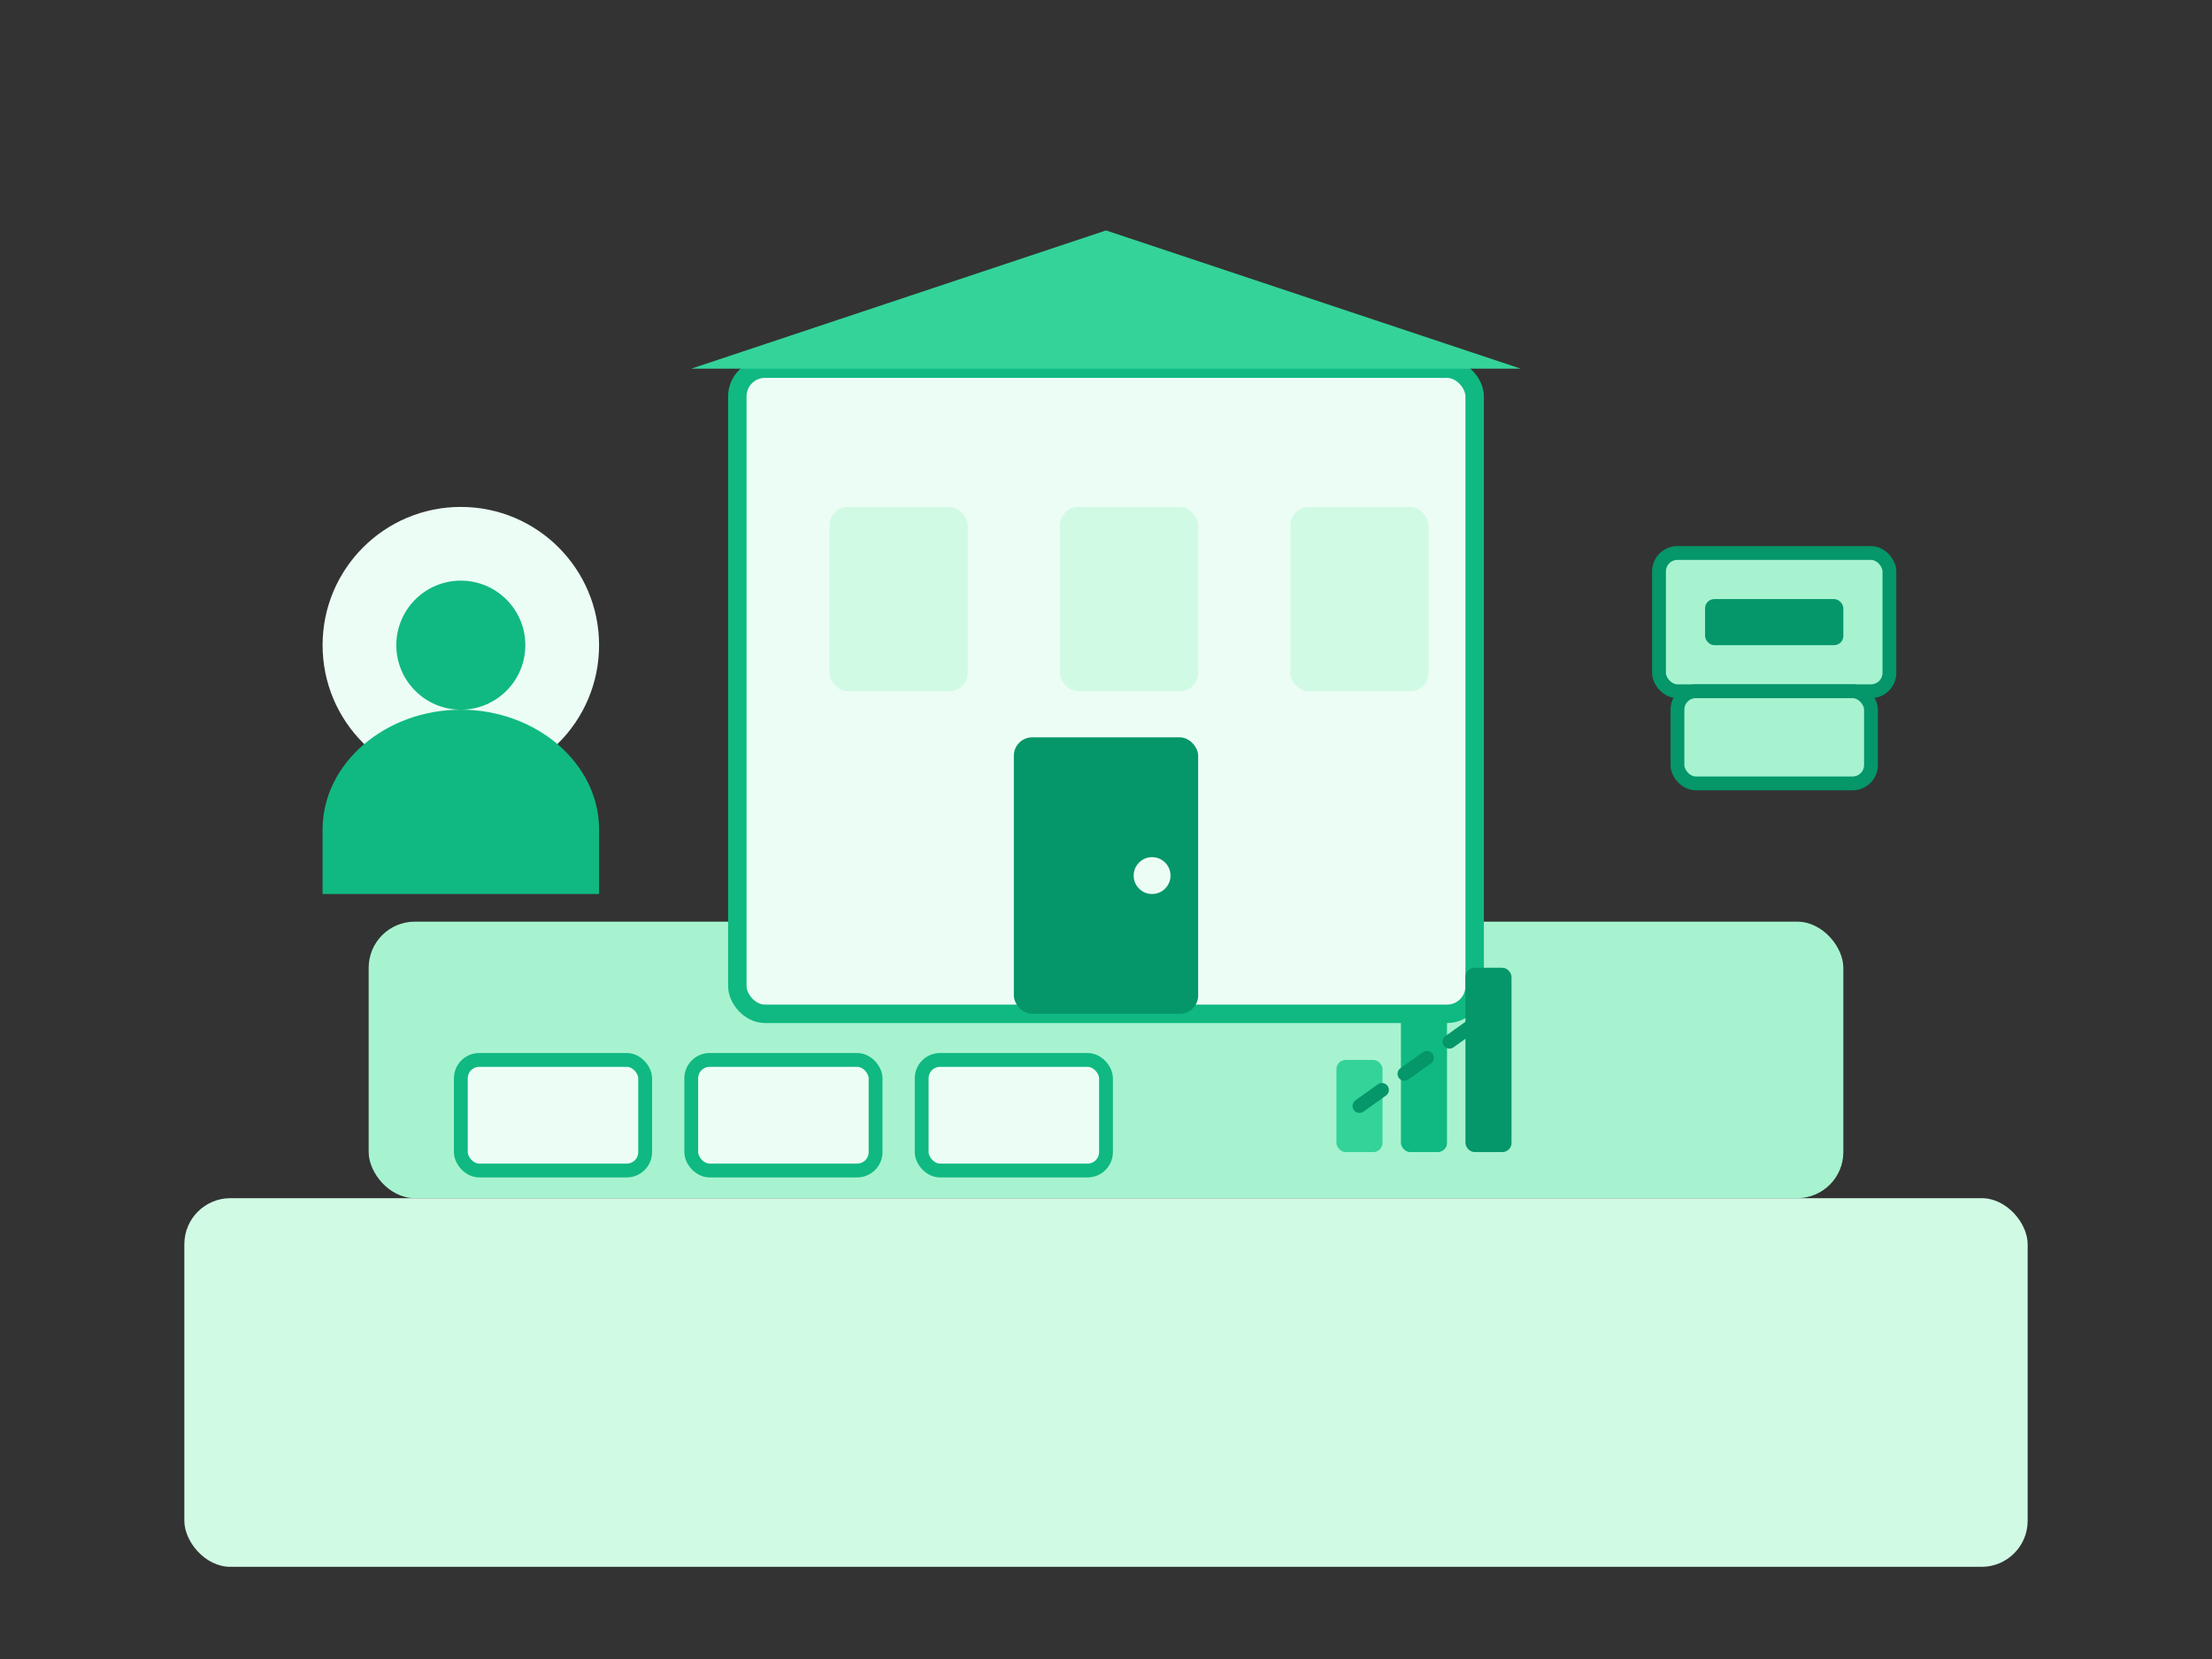 <svg width="240" height="180" viewBox="0 0 240 180" fill="none" xmlns="http://www.w3.org/2000/svg">
  <rect x="0" y="0" width="240" height="180" fill="#333333" stroke="none"/>
  <rect width="240" height="180" fill="none"/>
  
  <!-- Background Elements -->
  <rect x="20" y="130" width="200" height="40" rx="5" fill="#D1FAE5"/>
  <rect x="40" y="100" width="160" height="30" rx="5" fill="#A7F3D0"/>
  
  <!-- Store Building -->
  <rect x="80" y="40" width="80" height="70" rx="3" fill="#ECFDF5"/>
  <rect x="80" y="40" width="80" height="70" rx="3" stroke="#10B981" stroke-width="2"/>
  
  <!-- Store Roof -->
  <path d="M75 40L120 25L165 40H75Z" fill="#34D399"/>
  
  <!-- Store Windows -->
  <rect x="90" y="55" width="15" height="20" rx="2" fill="#D1FAE5"/>
  <rect x="115" y="55" width="15" height="20" rx="2" fill="#D1FAE5"/>
  <rect x="140" y="55" width="15" height="20" rx="2" fill="#D1FAE5"/>
  
  <!-- Store Door -->
  <rect x="110" y="80" width="20" height="30" rx="2" fill="#059669"/>
  <circle cx="125" cy="95" r="2" fill="#ECFDF5"/>
  
  <!-- Merchant Figure -->
  <circle cx="50" cy="70" r="15" fill="#ECFDF5"/>
  <path d="M50 77C53.866 77 57 73.866 57 70C57 66.134 53.866 63 50 63C46.134 63 43 66.134 43 70C43 73.866 46.134 77 50 77Z" fill="#10B981"/>
  <path d="M35 90C35 82.82 41.82 77 50 77C58.18 77 65 82.82 65 90V97H35V90Z" fill="#10B981"/>
  
  <!-- Cash Register -->
  <rect x="180" y="60" width="25" height="15" rx="2" fill="#A7F3D0"/>
  <rect x="180" y="60" width="25" height="15" rx="2" stroke="#059669" stroke-width="1.5"/>
  <rect x="185" y="65" width="15" height="5" rx="1" fill="#059669"/>
  <rect x="182" y="75" width="21" height="10" rx="2" fill="#A7F3D0"/>
  <rect x="182" y="75" width="21" height="10" rx="2" stroke="#059669" stroke-width="1.5"/>
  
  <!-- Products -->
  <rect x="50" y="115" width="20" height="12" rx="2" fill="#ECFDF5"/>
  <rect x="50" y="115" width="20" height="12" rx="2" stroke="#10B981" stroke-width="1.5"/>
  <rect x="75" y="115" width="20" height="12" rx="2" fill="#ECFDF5"/>
  <rect x="75" y="115" width="20" height="12" rx="2" stroke="#10B981" stroke-width="1.5"/>
  <rect x="100" y="115" width="20" height="12" rx="2" fill="#ECFDF5"/>
  <rect x="100" y="115" width="20" height="12" rx="2" stroke="#10B981" stroke-width="1.5"/>
  
  <!-- Chart Elements -->
  <rect x="145" y="115" width="5" height="10" rx="1" fill="#34D399"/>
  <rect x="152" y="110" width="5" height="15" rx="1" fill="#10B981"/>
  <rect x="159" y="105" width="5" height="20" rx="1" fill="#059669"/>
  <path d="M147.5 120L154.5 115L161.5 110" stroke="#059669" stroke-width="1.5" stroke-linecap="round" stroke-dasharray="3 3"/>
</svg>
